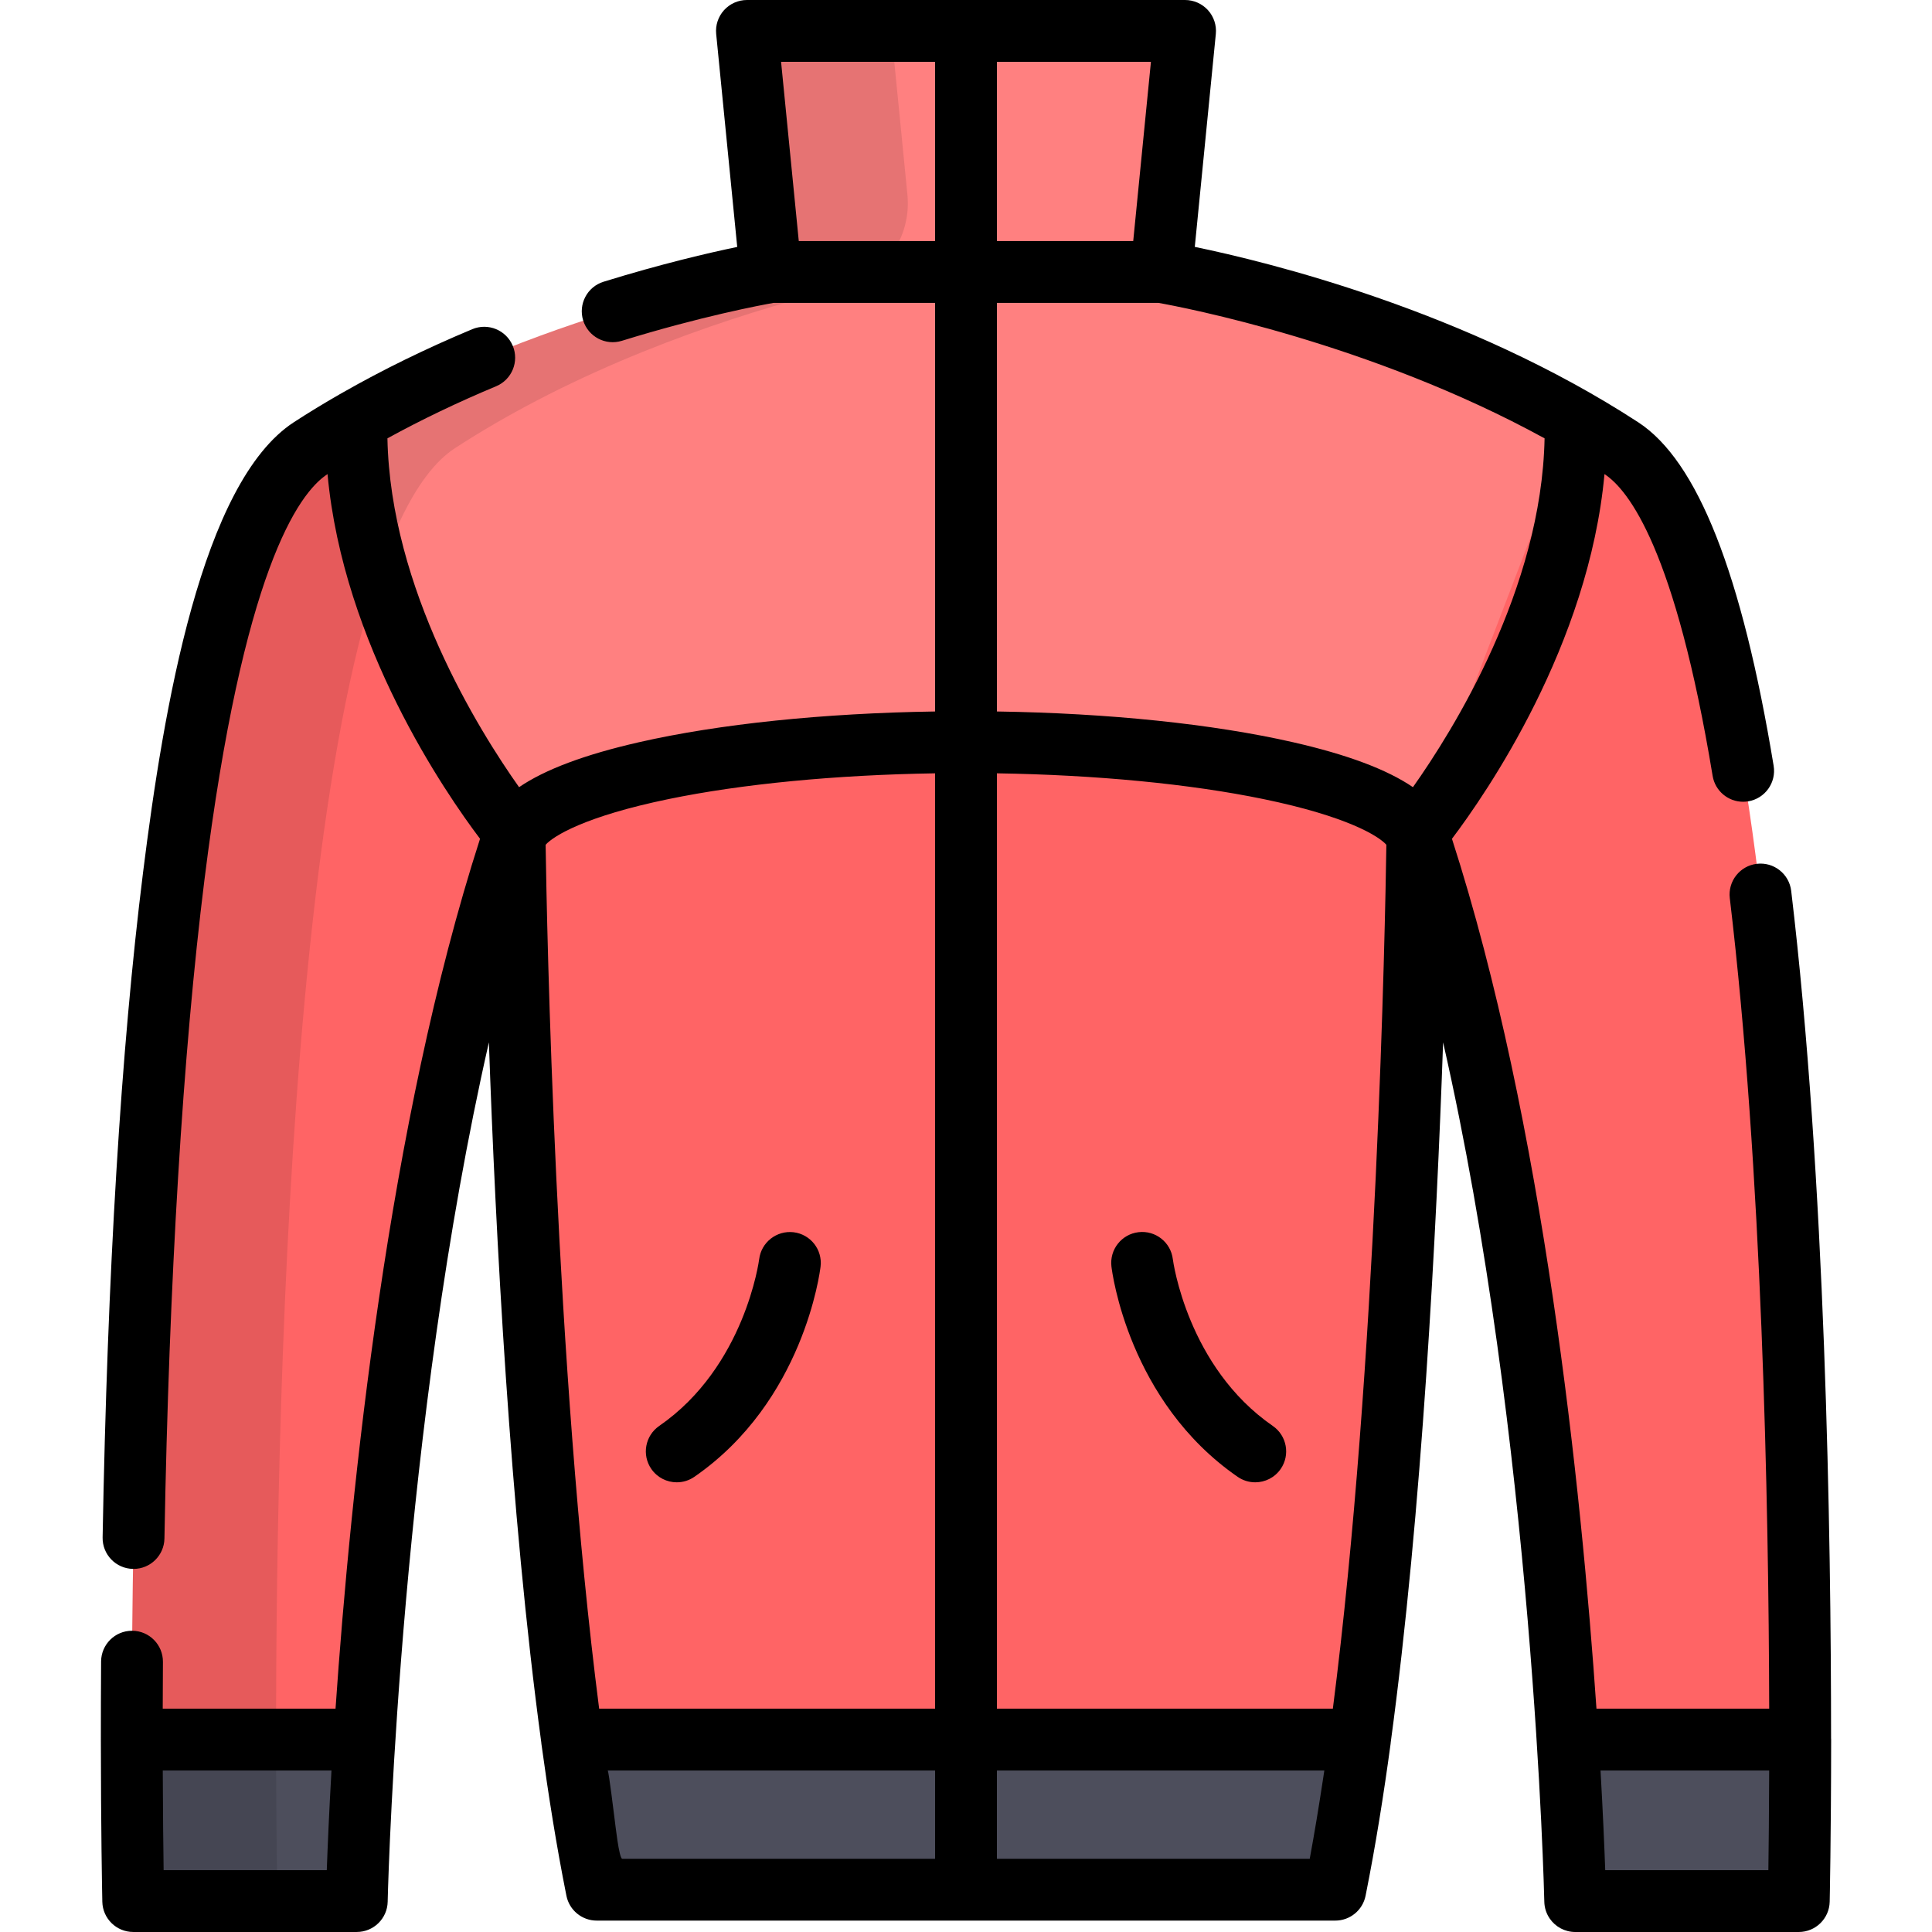 <?xml version="1.0" encoding="iso-8859-1"?>
<!-- Uploaded to: SVG Repo, www.svgrepo.com, Generator: SVG Repo Mixer Tools -->
<svg height="800px" width="800px" version="1.1" id="Layer_1" xmlns="http://www.w3.org/2000/svg" xmlns:xlink="http://www.w3.org/1999/xlink" 
	 viewBox="0 0 512 512" xml:space="preserve">
<g>
	<path style="fill:#FF6465;" d="M151.592,461.009h208.817l0.405-2.997c13.29-99.723,14.778-232.96,14.823-237.221
		c-0.002,0.163-0.005,0.511-0.012,1.056c-4.886-14.089-56.574-25.174-119.624-25.174s-114.739,11.086-119.624,25.175
		c0.165,13.418,2.032,140.194,14.797,236.062L151.592,461.009z"/>
	<path style="fill:#FF6465;" d="M136.376,221.849L136.376,221.849c-0.005-0.497-0.01-0.839-0.012-1.018
		C136.367,221.006,136.37,221.337,136.376,221.849z"/>
	<path style="fill:#FF6465;" d="M94.488,111.356c-0.526,0.302-1.051,0.604-1.576,0.909c-3.556,2.067-7.084,4.228-10.561,6.492
		c-42.914,27.928-47.478,247.587-47.429,342.07v0.182l0,0l30.811,19.891l30.811-19.891l0,0
		c3.618-57.447,13.51-161.403,39.819-240.328L94.488,111.356z"/>
</g>
<path style="fill:#FF8080;" d="M417.512,111.356L417.512,111.356C365.371,81.508,307.74,72.079,307.74,72.079l6.313-63.886H197.949
	l6.313,63.884c0,0-57.632,9.428-109.772,39.277l0,0c-1.44,56.867,41.874,109.326,41.874,109.326l0,0c0,0.002,0.004,0.4,0.013,1.167
	c4.885-14.089,56.574-25.175,119.624-25.175s114.739,11.086,119.624,25.174c0.01-0.768,0.013-1.167,0.013-1.167l0,0l0,0
	C375.638,220.681,418.952,168.223,417.512,111.356z"/>
<path style="fill:#4D4E5C;" d="M34.923,461.009c0.015,26.251,0.387,42.796,0.387,42.796h59.238c0,0,0.343-16.544,1.997-42.796
	H34.923z"/>
<path style="opacity:0.1;enable-background:new    ;" d="M240.475,51.601l-4.288-43.408h-38.238l6.313,63.884
	c0,0-57.632,9.428-109.772,39.277c-0.525,0.302-1.051,0.604-1.576,0.909c-3.556,2.067-7.084,4.228-10.561,6.492
	c-42.914,27.928-47.478,247.587-47.429,342.07v0.182c0.015,26.251,0.387,42.796,0.387,42.796h38.238c0,0-0.371-16.545-0.387-42.796
	v-0.182c-0.05-94.485,4.515-314.142,47.429-342.07c3.477-2.264,7.005-4.425,10.561-6.492c0.524-0.305,1.05-0.609,1.576-0.909
	c33.398-19.119,69.05-29.86,90.365-35.111C234.206,73.505,241.601,62.994,240.475,51.601z"/>
<path style="fill:#FF6465;" d="M417.512,111.356c0.525,0.302,1.051,0.604,1.576,0.909c3.556,2.067,7.084,4.228,10.561,6.492
	c42.914,27.928,47.478,247.587,47.429,342.07v0.182l0,0l-30.811,19.891l-30.811-19.891l0,0
	c-3.618-57.447-13.51-161.403-39.819-240.328L417.512,111.356z"/>
<g>
	<path style="fill:#4D4E5C;" d="M477.077,461.009c-0.015,26.251-0.387,42.796-0.387,42.796h-59.238c0,0-0.343-16.544-1.997-42.796
		H477.077z"/>
	<path style="fill:#4D4E5C;" d="M151.592,461.009c1.93,14.134,4.103,27.553,6.55,39.783h195.718
		c2.446-12.23,4.618-25.649,6.55-39.783H151.592z"/>
</g>
<path d="M417.454,512h59.238c4.454,0,8.092-3.557,8.192-8.01c0.003-0.166,0.373-16.936,0.388-42.975c0-0.138-0.013-0.273-0.02-0.41
	c0.005-53.993-1.486-148.361-10.567-224.519c-0.536-4.493-4.614-7.707-9.106-7.167c-4.493,0.535-7.701,4.614-7.166,9.106
	c8.569,71.86,10.306,160.279,10.443,214.791h-45.777c-4.005-58.197-13.996-155.192-38.296-230.529
	c9.009-11.916,36.266-51.313,40.42-96.646c6.485,4.239,18.809,20.269,28.661,79.974c0.662,4.014,4.136,6.861,8.075,6.861
	c0.444,0,0.893-0.036,1.344-0.11c4.465-0.737,7.487-4.953,6.751-9.419c-8.42-51.025-20.167-80.81-35.915-91.057
	c-45.439-29.572-98.113-42.467-117.488-46.461L322.206,9c0.227-2.302-0.529-4.593-2.082-6.307C318.571,0.979,316.366,0,314.052,0
	H197.949c-2.313,0-4.519,0.979-6.072,2.692c-1.552,1.714-2.31,4.005-2.082,6.307l5.577,56.441
	c-7.516,1.562-20.101,4.484-35.422,9.223c-4.324,1.338-6.744,5.927-5.407,10.25c1.337,4.322,5.927,6.743,10.249,5.406
	c20.997-6.495,36.895-9.465,40.172-10.046h42.844V188.55c-29.577,0.447-57.195,3.296-78.485,8.15
	c-14.337,3.269-24.884,7.216-31.765,11.908c-10.622-15-34.103-52.569-34.886-92.443c8.967-4.921,18.602-9.542,28.812-13.809
	c4.176-1.746,6.145-6.544,4.401-10.721c-1.746-4.174-6.545-6.144-10.72-4.4c-12.259,5.124-23.742,10.755-34.338,16.794
	c-0.269,0.134-0.53,0.281-0.781,0.442c-4.196,2.41-8.265,4.879-12.163,7.416c-24.465,15.921-34.525,75.682-39.965,119.25
	c-5.858,46.919-9.467,106.236-10.725,176.3c-0.081,4.525,3.521,8.259,8.045,8.34c0.05,0.001,0.101,0.001,0.15,0.001
	c4.457,0,8.11-3.573,8.189-8.046c1.23-68.508,4.897-128.871,10.602-174.564c10.195-81.65,24.802-102.421,32.619-107.529
	c4.154,45.331,31.409,84.727,40.418,96.644c-24.298,75.338-34.289,172.333-38.296,230.53H43.125c0.009-3.968,0.025-8.099,0.054-12.4
	c0.029-4.525-3.615-8.217-8.14-8.247c-0.019,0-0.036,0-0.055,0c-4.5,0-8.163,3.634-8.193,8.14
	c-0.048,7.385-0.064,14.306-0.062,20.705c0.014,23.942,0.328,40.035,0.381,42.603c0.001,0.043,0.001,0.07,0.002,0.106
	c0.001,0.059,0.002,0.104,0.003,0.172c0.001,0.051,0.002,0.087,0.002,0.094c0.099,4.453,3.737,8.01,8.192,8.01h59.238
	c4.46,0,8.1-3.566,8.193-8.024c0-0.017,0.005-0.245,0.015-0.649c0.248-9.63,3.705-125.611,26.806-227.088
	c1.744,49.851,5.586,124.39,13.886,185.545c0.011,0.111,0.012,0.223,0.027,0.333c1.842,13.482,3.964,26.937,6.633,40.281
	c0.766,3.83,4.129,6.587,8.034,6.587h195.718c3.906,0,7.268-2.756,8.034-6.587c2.669-13.343,4.804-26.798,6.633-40.281
	c0.015-0.111,0.016-0.223,0.027-0.333c8.3-61.155,12.142-135.695,13.885-185.545c23.979,105.333,26.792,226.314,26.821,227.737
	c0.035,1.672,0.569,3.219,1.457,4.498C412.2,510.606,414.667,512,417.454,512z M468.852,469.203
	c-0.036,11.399-0.133,20.456-0.217,26.408H425.4c-0.214-5.973-0.595-15.039-1.243-26.408H468.852z M86.602,495.611H43.363
	c-0.086-5.961-0.188-15.03-0.228-26.408h44.709C87.196,480.571,86.816,489.639,86.602,495.611z M247.807,492.598
	c0,0-82.898,0-82.9,0c-0.87-0.007-1.881-9.505-2.004-10.324c-0.11-0.737-1.579-13.071-1.864-13.071c0.001,0,86.766,0,86.766,0
	v23.395H247.807z M247.807,452.815H158.78c-11.661-90.713-13.874-208.013-14.182-228.947c2.112-2.352,10.474-7.536,32.49-12.086
	c19.552-4.041,44.409-6.429,70.717-6.842v247.876H247.807z M264.194,16.388h40.814l-4.693,47.498h-36.122V16.388H264.194z
	 M247.807,63.886h-36.122l-4.692-47.498h40.814V63.886z M350.58,471.715c-1.064,6.978-2.198,13.943-3.487,20.883h-82.898v-23.395
	h86.766C350.835,470.04,350.708,470.877,350.58,471.715z M353.22,452.815h-89.025V204.939c26.309,0.413,51.165,2.801,70.717,6.842
	c22.016,4.549,30.378,9.734,32.49,12.086C367.094,244.803,364.881,362.101,353.22,452.815z M374.444,208.608
	c-6.881-4.692-17.427-8.64-31.765-11.908c-21.29-4.854-48.907-7.703-78.485-8.15V80.273h42.841
	c6.116,1.089,56.029,10.535,102.295,35.894C408.545,156.041,385.065,193.608,374.444,208.608z"/>
<path d="M172.606,389.29c1.591,2.302,4.148,3.539,6.751,3.539c1.605,0,3.227-0.471,4.648-1.452
	c28.944-19.984,33.285-54.29,33.456-55.741c0.528-4.484-2.674-8.537-7.157-9.08c-4.48-0.524-8.56,2.66-9.116,7.14
	c-0.035,0.284-3.774,28.508-26.494,44.195C170.97,380.463,170.035,385.566,172.606,389.29z"/>
<path d="M337.307,377.892c-22.631-15.627-26.43-43.692-26.493-44.19c-0.539-4.484-4.599-7.695-9.093-7.16
	c-4.495,0.528-7.709,4.601-7.18,9.094c0.17,1.451,4.513,35.757,33.456,55.741c1.421,0.981,3.043,1.452,4.648,1.452
	c2.601,0,5.16-1.237,6.751-3.539C341.966,385.566,341.032,380.463,337.307,377.892z"/>
</svg>